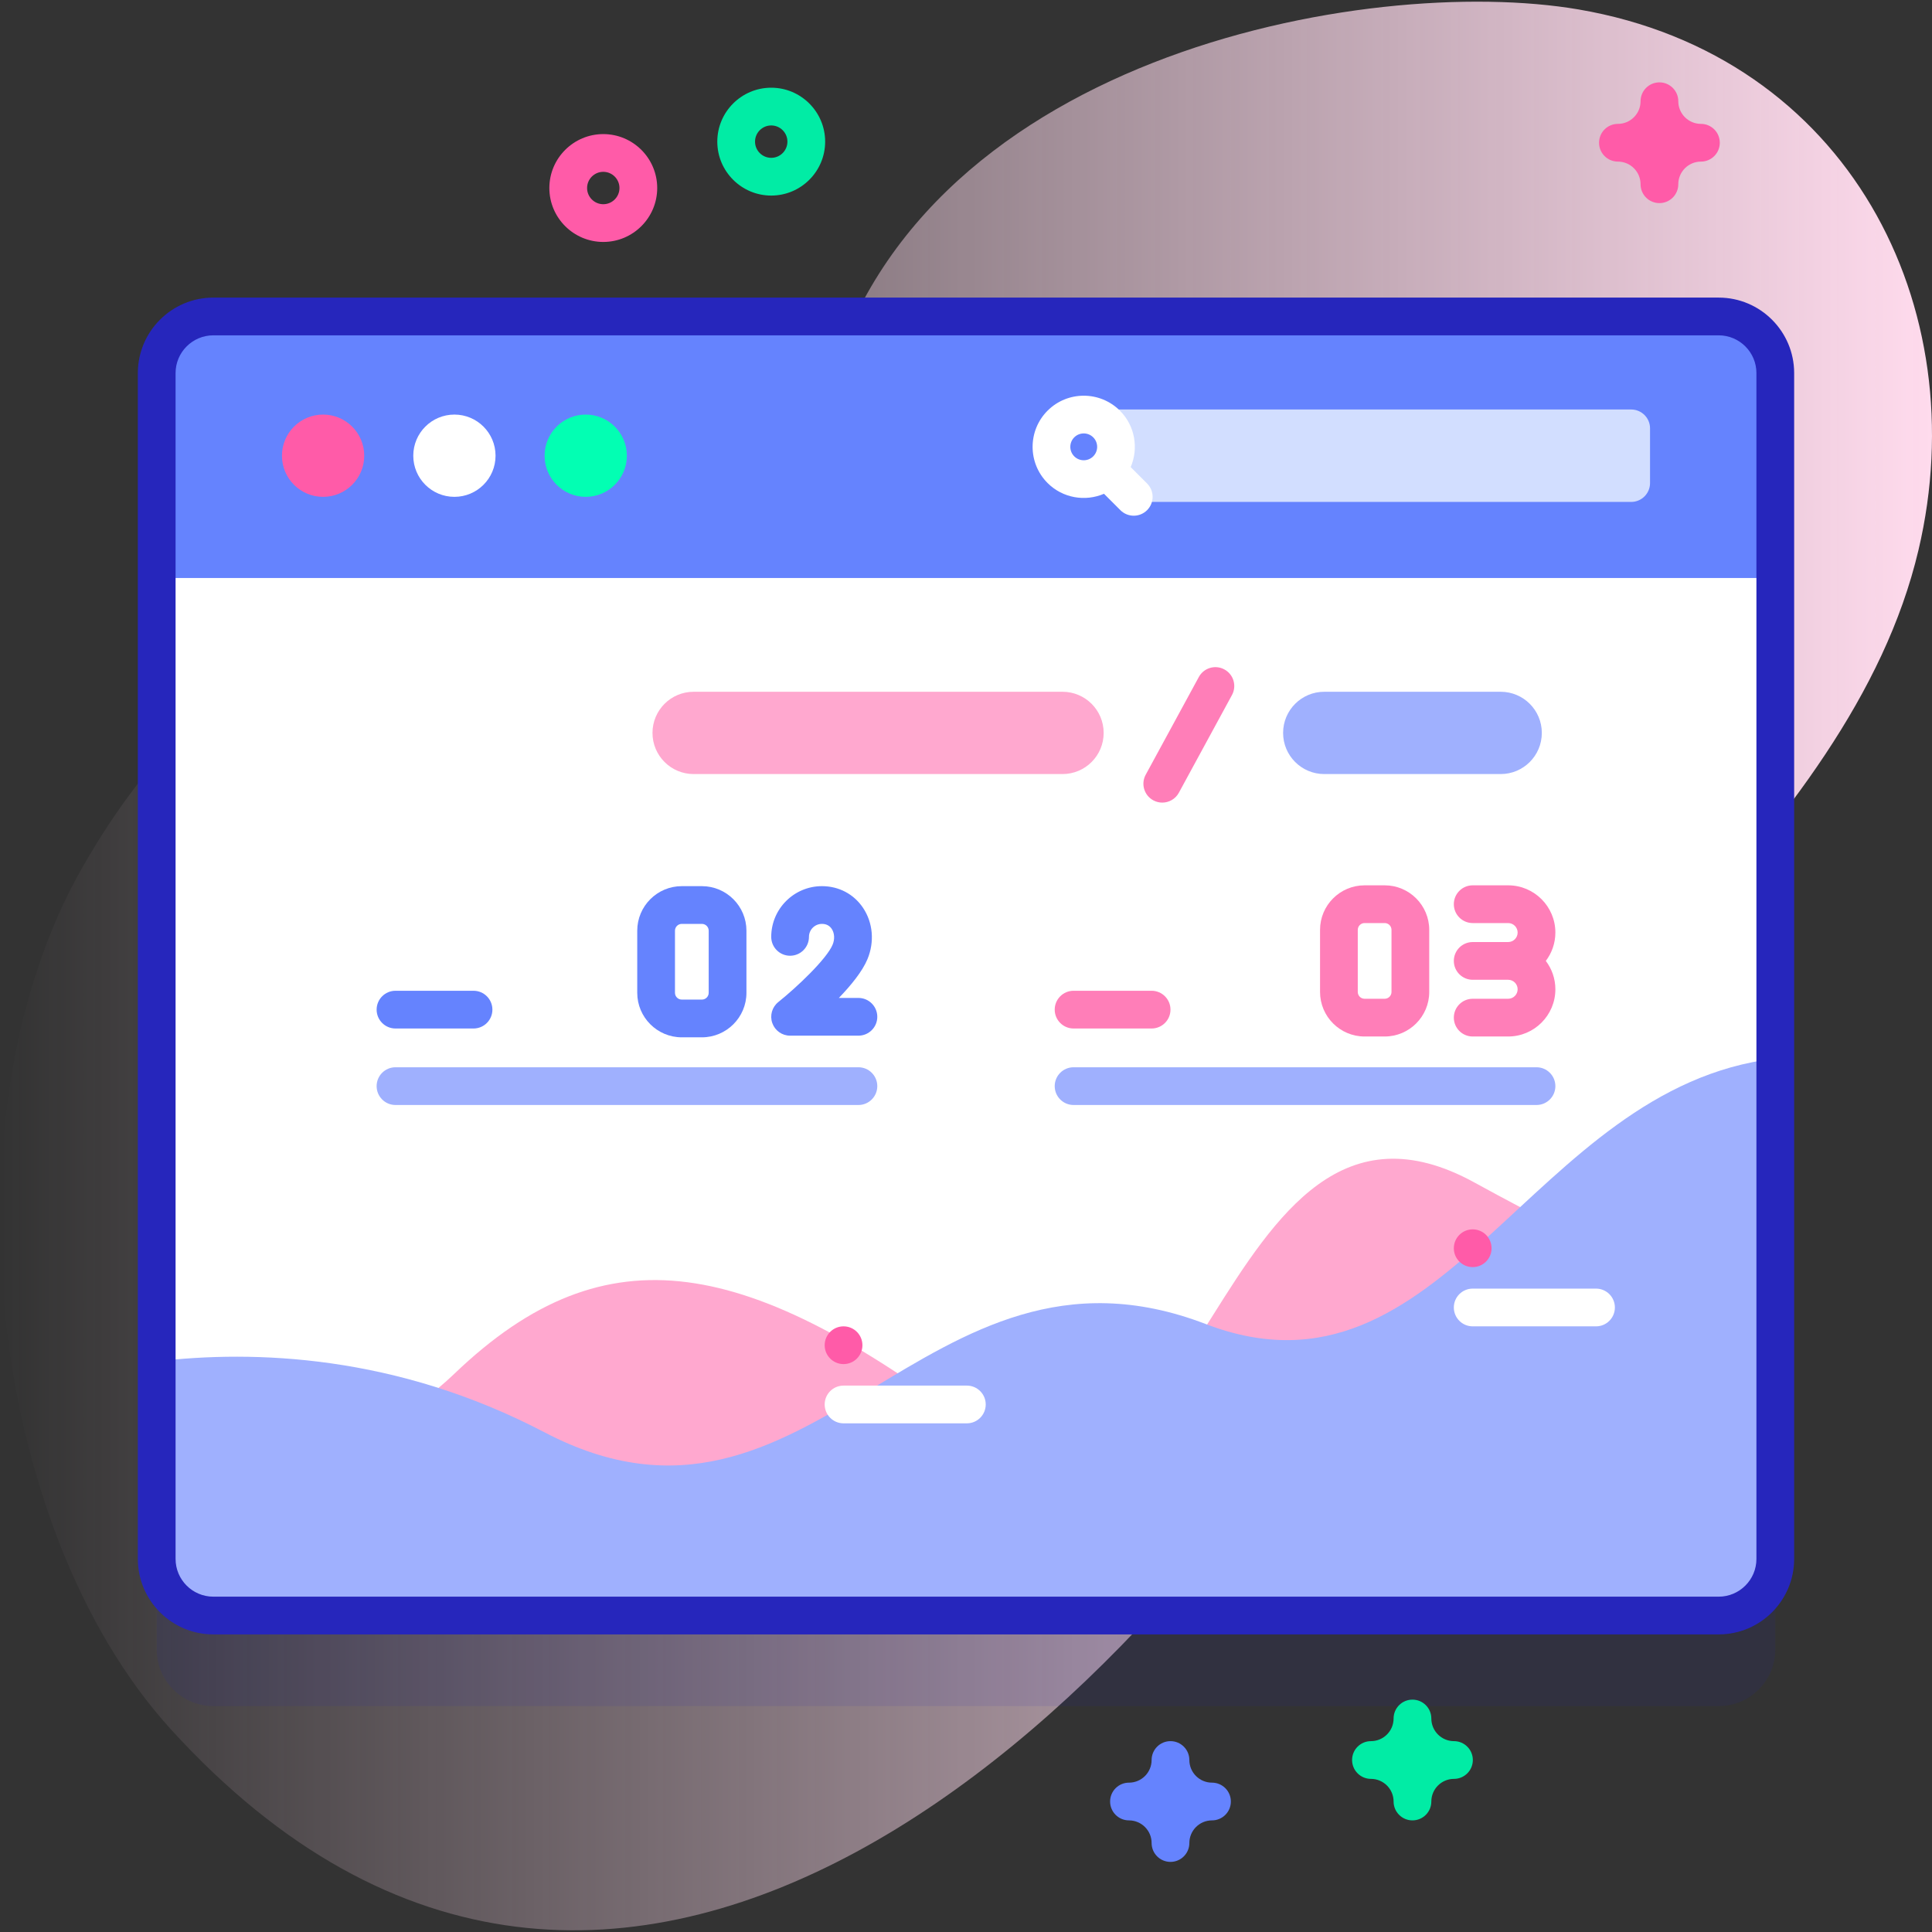 <svg id="Capa_1" enable-background="new 0 0 512 512" height="512" viewBox="0 0 512 512" width="512" xmlns="http://www.w3.org/2000/svg" xmlns:xlink="http://www.w3.org/1999/xlink"><rect x="0" y="0" width="512" height="512" fill="#333333" stroke="none"/><linearGradient id="SVGID_1_" gradientUnits="userSpaceOnUse" x1="0" x2="512" y1="256" y2="256"><stop offset="0" stop-color="#ffdbed" stop-opacity="0"/><stop offset="1" stop-color="#ffdbed"/></linearGradient><g><g><path d="m418.32 2.5c-55.666-9.521-178.298 12.183-200.004 105.017-14.431 61.722-14.007 112.075-50.427 113.02-21.67.562-32.97-44.31-62.889-48.001-39.047-4.817-66.145 27.695-83.057 57.138-37.205 64.772-25.571 174.918 23.354 228.632 118.488 130.086 259.197-5.952 319.358-112.309 38.585-68.213 125.637-123.352 143.767-200.248 15.177-64.376-18.503-131.003-90.102-143.249z" fill="url(#SVGID_1_)"/></g><g><g><g><g><g><path d="m455.47 452.133h-398.94c-8.284 0-15-6.716-15-15v-314.266c0-8.284 6.716-15 15-15h398.94c8.284 0 15 6.716 15 15v314.266c0 8.285-6.715 15-15 15z" fill="#2626bc" opacity=".1"/><path d="m470.47 98.87v314.26c0 8.29-6.72 15-15 15h-398.94c-8.28 0-15-6.71-15-15v-314.26c0-8.29 6.72-15 15-15h398.94c8.28 0 15 6.71 15 15z" fill="#fff"/><path d="m470.47 351.51v61.62c0 8.29-6.72 15-15 15h-398.94c-8.28 0-15-6.71-15-15v-20.02c23.98-1.18 56.21-7.32 78.89-29.06 40.53-38.86 78.11-30.67 138.3 14.65s62.72-103.35 131.99-65.34c33.71 18.5 60.81 30.6 79.76 38.15z" fill="#ffa8cf"/><path d="m470.47 280.53v132.6c0 8.29-6.72 15-15 15h-398.94c-8.28 0-15-6.71-15-15v-52.35c25.7-3.02 63.37-1.84 102.79 18.81 70.97 37.16 100.32-57.44 175.18-28.72 63.4 24.32 86.03-62.72 150.97-70.34z" fill="#9fb0fe"/><path d="m470.47 153.18v-54.313c0-8.284-6.716-15-15-15h-398.94c-8.284 0-15 6.716-15 15v54.313z" fill="#6583fe"/><path d="m455.47 433.133h-398.94c-11.028 0-20-8.972-20-20v-314.266c0-11.028 8.972-20 20-20h398.94c11.028 0 20 8.972 20 20v314.266c0 11.028-8.972 20-20 20zm-398.94-344.266c-5.514 0-10 4.486-10 10v314.266c0 5.514 4.486 10 10 10h398.94c5.514 0 10-4.486 10-10v-314.266c0-5.514-4.486-10-10-10z" fill="#2626bc"/></g><g><g><circle cx="85.623" cy="120.768" fill="#ff5ba8" r="10.901"/><circle cx="120.424" cy="120.768" fill="#fff" r="10.901"/><circle cx="155.224" cy="120.768" fill="#02ffb3" r="10.901"/></g><path d="m432.277 133.015h-136.158v-24.495h136.159c2.761 0 5 2.239 5 5v14.496c-.001 2.761-2.239 4.999-5.001 4.999z" fill="#d2deff"/><path d="m296.789 108.831c-5.286-5.286-13.887-5.286-19.173 0s-5.286 13.887 0 19.173c4.037 4.037 10.003 4.98 14.953 2.852l4.348 4.348c1.952 1.952 5.119 1.952 7.071 0s1.952-5.119 0-7.071l-4.348-4.348c2.129-4.951 1.186-10.917-2.851-14.954zm-12.102 7.071c1.387-1.387 3.644-1.387 5.031 0s1.387 3.644 0 5.031-3.644 1.387-5.031 0-1.387-3.644 0-5.031z" fill="#fff"/></g></g></g><g><path d="m281.578 205.134h-97.757c-6.022 0-10.904-4.882-10.904-10.904 0-6.022 4.882-10.904 10.904-10.904h97.757c6.022 0 10.904 4.882 10.904 10.904 0 6.022-4.882 10.904-10.904 10.904z" fill="#ffa8cf"/><path d="m397.696 205.134h-46.757c-6.022 0-10.904-4.882-10.904-10.904 0-6.022 4.882-10.904 10.904-10.904h46.757c6.022 0 10.904 4.882 10.904 10.904-.001 6.022-4.883 10.904-10.904 10.904z" fill="#9fb0fe"/><g><path d="m308.011 212.699c-.807 0-1.624-.195-2.383-.608-2.427-1.318-3.324-4.354-2.005-6.78l14.078-25.897c1.318-2.427 4.353-3.327 6.78-2.005 2.427 1.318 3.324 4.354 2.005 6.78l-14.078 25.897c-.906 1.668-2.624 2.613-4.397 2.613z" fill="#ff7eb8"/></g></g><g><g><g fill="#6583fe"><path d="m186.011 234.84h-5.332c-6.508 0-11.803 5.295-11.803 11.803v16.457c0 6.508 5.295 11.802 11.803 11.802h5.332c6.508 0 11.803-5.294 11.803-11.802v-16.457c-.001-6.508-5.296-11.803-11.803-11.803zm1.802 28.26c0 .993-.809 1.802-1.803 1.802h-5.332c-.994 0-1.803-.809-1.803-1.802v-16.457c0-.994.809-1.803 1.803-1.803h5.332c.994 0 1.803.809 1.803 1.803z"/><path d="m227.491 264.462h-5.184c3.195-3.311 6.24-7.032 7.593-10.307 1.887-4.564 1.447-9.632-1.176-13.555-2.448-3.66-6.42-5.76-10.899-5.76-7.412 0-13.442 6.03-13.442 13.442 0 2.762 2.239 5 5 5s5-2.238 5-5c0-1.898 1.544-3.442 3.442-3.442 1.131 0 2.002.443 2.587 1.318.752 1.125.847 2.725.247 4.176-1.561 3.776-9.363 11.178-14.406 15.228-1.654 1.329-2.291 3.557-1.586 5.559.704 2.001 2.594 3.341 4.716 3.341h18.108c2.761 0 5-2.238 5-5s-2.239-5-5-5z"/></g><g><path d="m125.491 262.563h-20.681c-2.761 0-5 2.239-5 5s2.239 5 5 5h20.681c2.761 0 5-2.239 5-5s-2.239-5-5-5z" fill="#6583fe"/><path d="m227.491 282.836h-122.681c-2.761 0-5 2.239-5 5s2.239 5 5 5h122.681c2.761 0 5-2.239 5-5s-2.239-5-5-5z" fill="#9fb0fe"/></g></g><g><g fill="#ff7eb8"><path d="m366.96 234.62h-5.332c-6.508 0-11.803 5.295-11.803 11.803v16.457c0 6.508 5.295 11.803 11.803 11.803h5.332c6.508 0 11.802-5.295 11.802-11.803v-16.457c0-6.508-5.295-11.803-11.802-11.803zm1.802 28.26c0 .994-.809 1.803-1.802 1.803h-5.332c-.994 0-1.803-.809-1.803-1.803v-16.457c0-.994.809-1.803 1.803-1.803h5.332c.994 0 1.802.809 1.802 1.803z"/><path d="m412.19 247.135c0-6.9-5.614-12.515-12.515-12.515h-9.395c-2.761 0-5 2.238-5 5s2.239 5 5 5h9.395c1.387 0 2.515 1.128 2.515 2.515s-1.128 2.516-2.515 2.516h-9.395c-2.761 0-5 2.238-5 5s2.239 5 5 5h9.395c1.387 0 2.515 1.129 2.515 2.516s-1.128 2.516-2.515 2.516h-9.395c-2.761 0-5 2.238-5 5s2.239 5 5 5h9.395c6.901 0 12.515-5.614 12.515-12.516 0-2.822-.95-5.42-2.531-7.516 1.581-2.096 2.531-4.694 2.531-7.516z"/></g><g><g><path d="m305.19 262.563h-20.681c-2.761 0-5 2.239-5 5s2.239 5 5 5h20.681c2.761 0 5-2.239 5-5s-2.239-5-5-5z" fill="#ff7eb8"/><path d="m407.19 282.836h-122.681c-2.761 0-5 2.239-5 5s2.239 5 5 5h122.681c2.761 0 5-2.239 5-5s-2.239-5-5-5z" fill="#9fb0fe"/></g></g></g></g></g><g><g><path d="m256.228 367.198h-32.681c-2.761 0-5 2.239-5 5s2.239 5 5 5h32.681c2.761 0 5-2.239 5-5s-2.239-5-5-5z" fill="#fff"/></g><g><circle cx="223.549" cy="356.497" fill="#ff5ba8" r="5.002"/></g></g><g><g><path d="m422.961 341.496h-32.681c-2.761 0-5 2.239-5 5s2.239 5 5 5h32.681c2.761 0 5-2.239 5-5s-2.239-5-5-5z" fill="#fff"/></g><g><circle cx="390.282" cy="330.796" fill="#ff5ba8" r="5.002"/></g></g></g><path d="m204.383 51.827c-7.88 0-14.292-6.411-14.292-14.291 0-7.881 6.411-14.292 14.292-14.292 7.88 0 14.291 6.411 14.291 14.292 0 7.88-6.411 14.291-14.291 14.291zm0-18.583c-2.366 0-4.292 1.926-4.292 4.292s1.925 4.291 4.292 4.291 4.291-1.925 4.291-4.291-1.925-4.292-4.291-4.292z" fill="#01eca5"/><path d="m159.876 64.119c-7.88 0-14.292-6.411-14.292-14.292 0-7.88 6.411-14.291 14.292-14.291 7.88 0 14.291 6.411 14.291 14.291 0 7.881-6.411 14.292-14.291 14.292zm0-18.583c-2.366 0-4.292 1.925-4.292 4.291s1.925 4.292 4.292 4.292 4.291-1.926 4.291-4.292-1.924-4.291-4.291-4.291z" fill="#ff5ba8"/><path d="m374.317 482.421c-2.761 0-5-2.238-5-5 0-3.309-2.691-6-6-6-2.761 0-5-2.238-5-5s2.239-5 5-5c3.309 0 6-2.691 6-6 0-2.762 2.239-5 5-5s5 2.238 5 5c0 3.309 2.691 6 6 6 2.761 0 5 2.238 5 5s-2.239 5-5 5c-3.309 0-6 2.691-6 6 0 2.762-2.239 5-5 5z" fill="#01eca5"/><path d="m439.765 53.827c-2.761 0-5-2.238-5-5 0-3.309-2.691-6-6-6-2.761 0-5-2.238-5-5s2.239-5 5-5c3.309 0 6-2.691 6-6 0-2.762 2.239-5 5-5s5 2.238 5 5c0 3.309 2.691 6 6 6 2.761 0 5 2.238 5 5s-2.239 5-5 5c-3.309 0-6 2.691-6 6 0 2.762-2.239 5-5 5z" fill="#ff5ba8"/><path d="m310.19 493.421c-2.761 0-5-2.238-5-5 0-3.309-2.692-6-6-6-2.761 0-5-2.238-5-5s2.239-5 5-5c3.309 0 6-2.691 6-6 0-2.762 2.239-5 5-5s5 2.238 5 5c0 3.309 2.691 6 6 6 2.761 0 5 2.238 5 5s-2.239 5-5 5c-3.308 0-6 2.691-6 6 0 2.762-2.239 5-5 5z" fill="#6583fe"/></g></svg>
